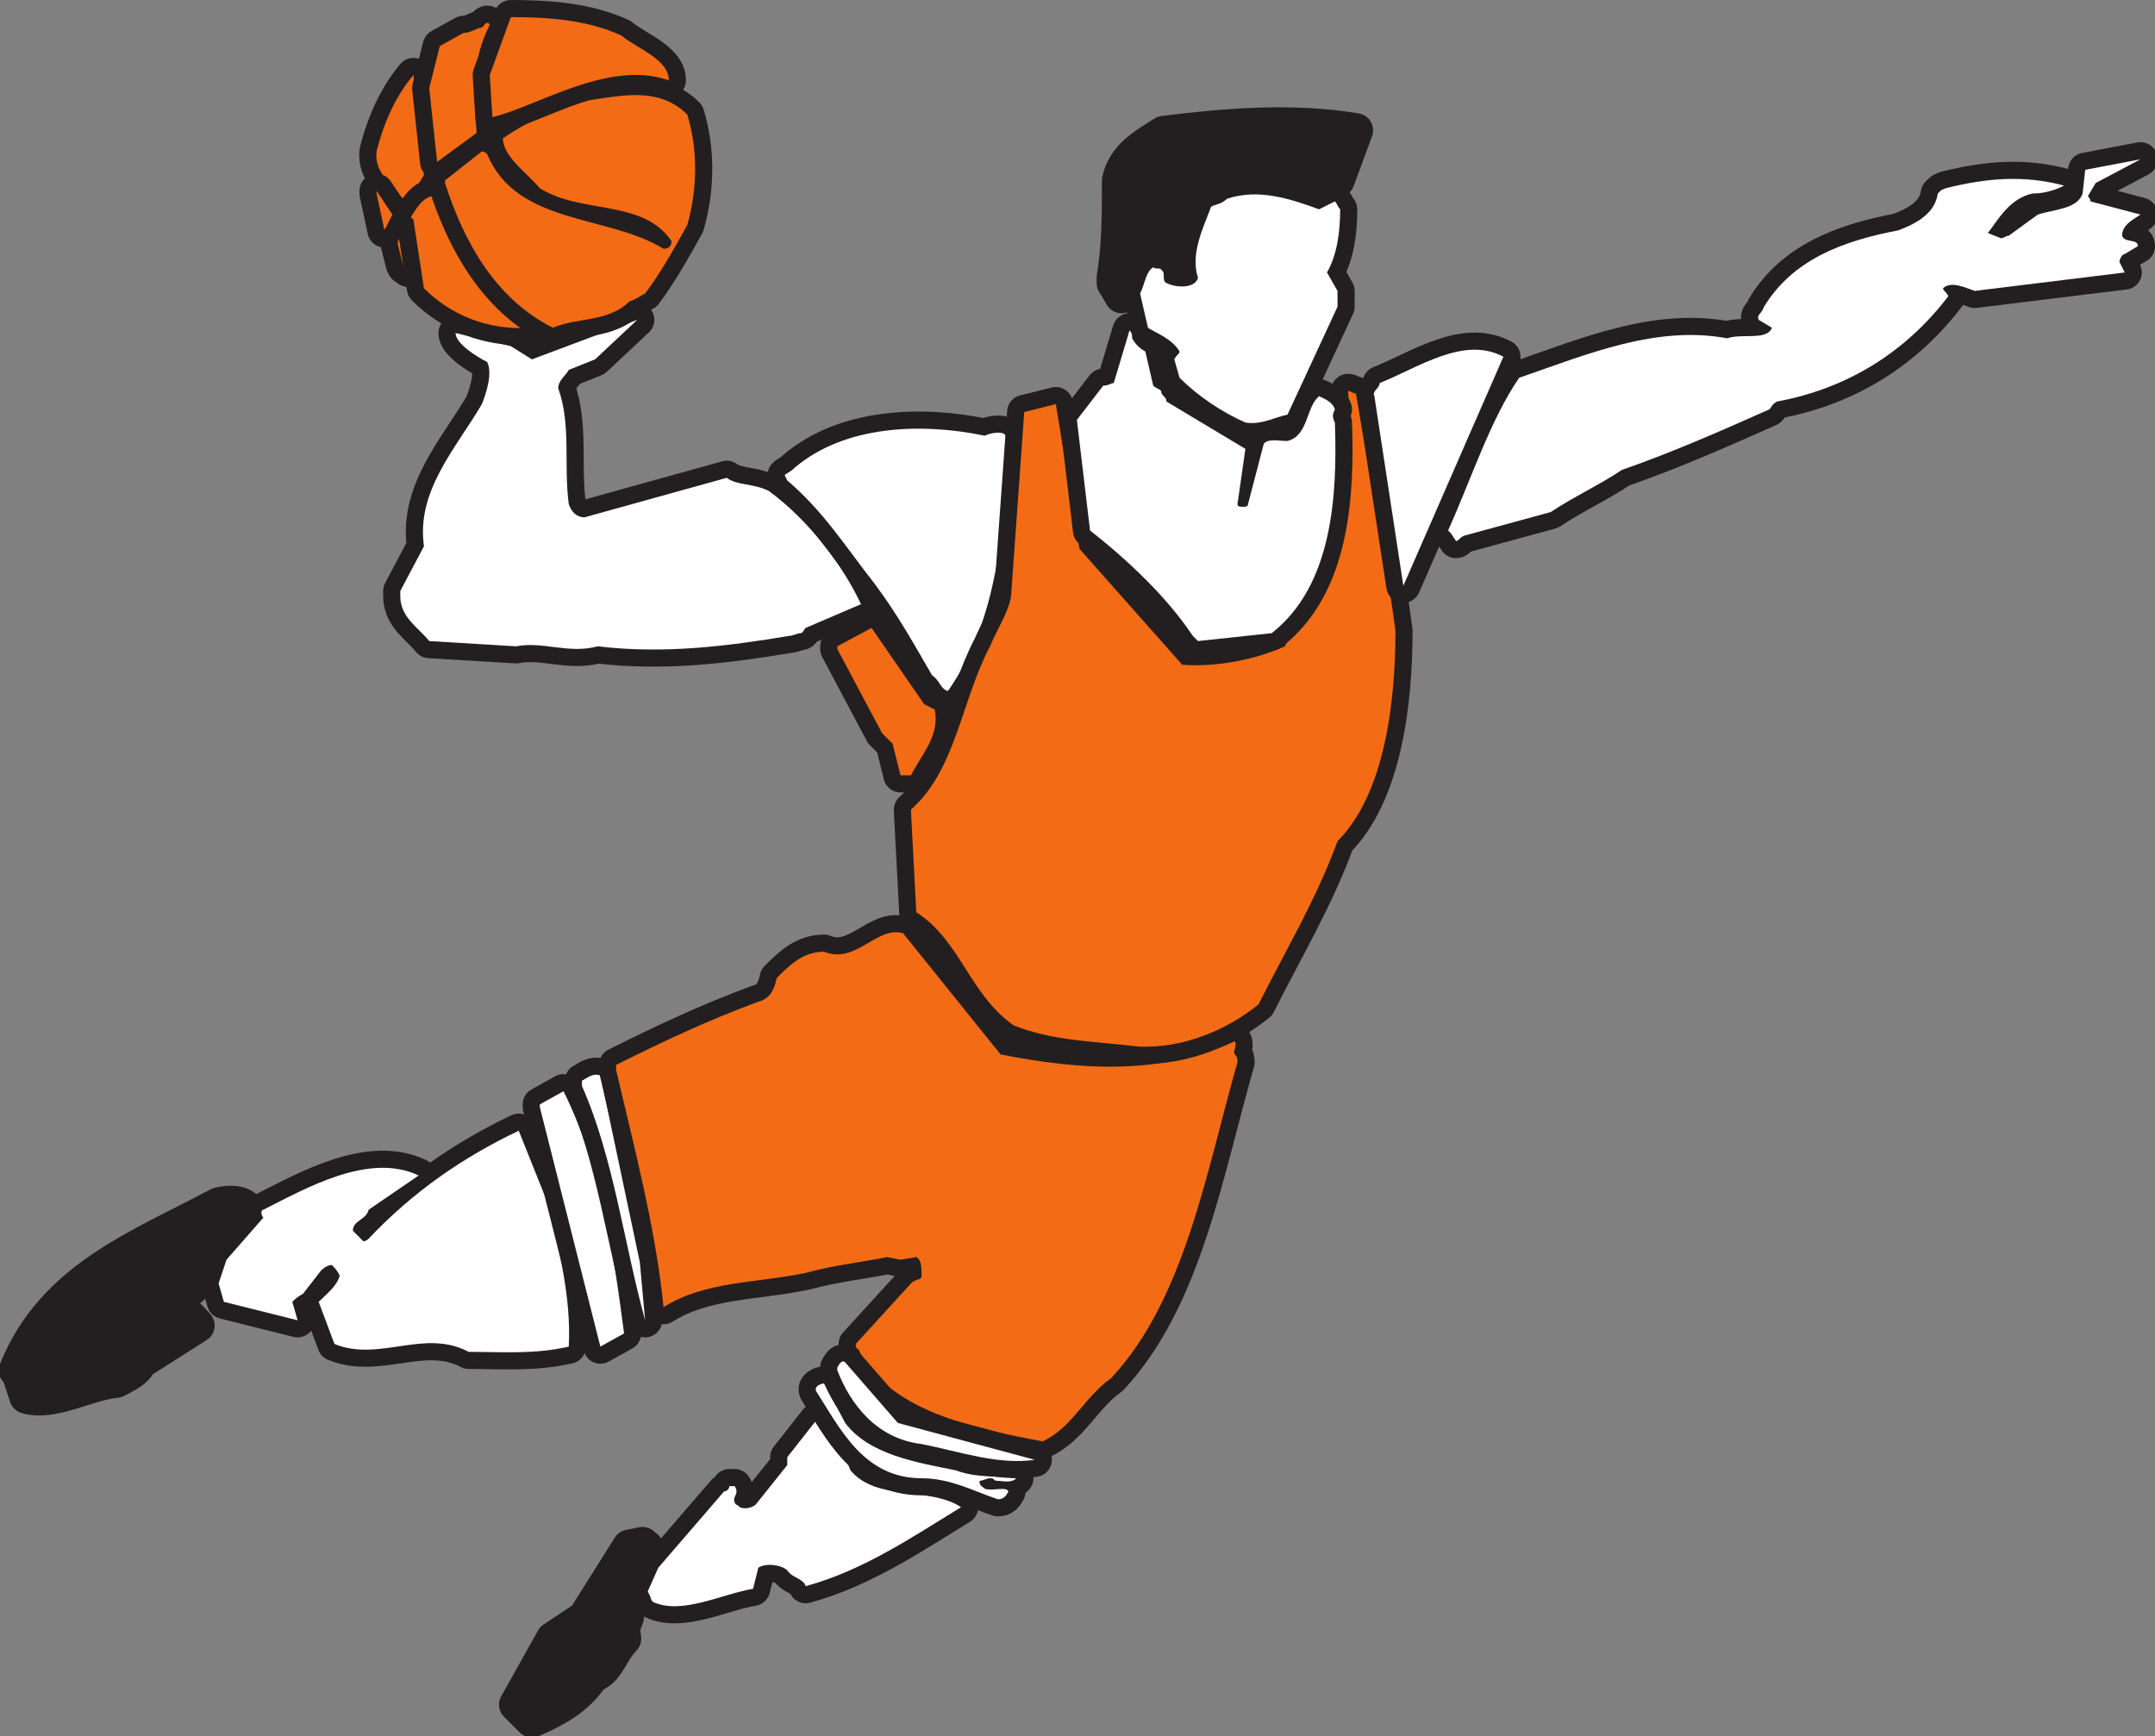 <svg xmlns="http://www.w3.org/2000/svg" width="613.901" height="494.58"><rect width="100%" height="100%" fill="#808080" stroke="none"/><path fill="none" stroke="#231f20" stroke-linecap="round" stroke-linejoin="round" stroke-miterlimit="10" stroke-width="9.75" d="m5.276 391.125 2.25 6.75c7.5 2.25 17.25-3.75 25.5-4.5 3-1.5 6-3 6.75-5.25l16.5-10.5-8.25-9c0-1.5.75-2.25 2.25-3l3.75 1.5c1.5 0 .75-2.25.75-3l1.5-3.75 1.5-1.5 12.75-14.25c-1.5-2.25-5.25-2.25-8.25-1.5-22.5 12-47.25 21-57.75 47.25zm0 0"/><path fill="#231f20" fill-rule="evenodd" d="m5.276 391.125 2.25 6.75c7.5 2.25 17.25-3.75 25.5-4.5 3-1.5 6-3 6.75-5.25l16.5-10.5-8.25-9c0-1.5.75-2.25 2.25-3l3.75 1.5c1.5 0 .75-2.25.75-3l1.5-3.75 1.5-1.5 12.75-14.25c-1.5-2.25-5.25-2.25-8.25-1.5-22.5 12-47.25 21-57.75 47.25l.75.75"/><path fill="none" stroke="#231f20" stroke-linecap="round" stroke-linejoin="round" stroke-miterlimit="10" stroke-width="9.75" d="m62.276 365.625 1.5 5.25 21 5.25-1.5-5.25c.75-.75 1.5-1.5 3-2.25l5.25-6.75s1.5-1.5 3-1.5c.75.75 1.5 1.5 2.25 3-.75 3-3.75 5.25-6 7.5l4.5 12c12.75 5.25 25.5-4.5 38.25 2.25 9.75 0 18.75.75 28.5-1.5.75-14.25-3-29.25-6.75-42.75l-7.5-18.75c-15.75 7.5-30 17.25-42.75 30.75 0 0-.75.75-1.5.75l-3-3c0-3 3.75-3 4.5-6l14.25-9.75c-14.25-6.75-32.25 3.75-44.25 9.75-.75 0-.75 1.5 0 2.25l-10.5 12zm0 0"/><path fill="#fff" fill-rule="evenodd" d="m62.276 365.625 1.5 5.25 21 5.25-1.5-5.25c.75-.75 1.5-1.5 3-2.25l5.25-6.75s1.5-1.5 3-1.5c.75.75 1.5 1.5 2.25 3-.75 3-3.75 5.25-6 7.5l4.5 12c12.75 5.25 25.5-4.5 38.25 2.25 9.75 0 18.75.75 28.5-1.5.75-14.25-3-29.25-6.75-42.75l-7.5-18.75c-15.75 7.5-30 17.25-42.75 30.75 0 0-.75.75-1.5.75l-3-3c0-3 3.75-3 4.5-6l14.25-9.75c-14.25-6.75-32.25 3.75-44.25 9.75-.75 0-.75 1.5 0 2.25l-10.5 12-2.25 6.75"/><path fill="none" stroke="#231f20" stroke-linecap="round" stroke-linejoin="round" stroke-miterlimit="10" stroke-width="9.75" d="M107.276 43.125c-.75 6 4.5 9.75 7.5 13.5 3-.75 4.5-4.5 6-6.75l-3-28.5c-4.5 5.25-8.25 12.75-10.5 21.75zm0 0"/><path fill="#f46b16" fill-rule="evenodd" d="M107.276 43.125c-.75 6 4.5 9.75 7.5 13.5 3-.75 4.5-4.5 6-6.75l-3-28.5c-4.5 5.25-8.25 12.75-10.5 21.75"/><path fill="none" stroke="#231f20" stroke-linecap="round" stroke-linejoin="round" stroke-miterlimit="10" stroke-width="9.75" d="m107.276 55.125 2.25 10.5 2.25-4.5-4.5-6.75zm0 0"/><path fill="#f46b16" fill-rule="evenodd" d="m107.276 55.125 2.25 10.5 2.25-4.5-4.5-6.75v.75"/><path fill="none" stroke="#231f20" stroke-linecap="round" stroke-linejoin="round" stroke-miterlimit="10" stroke-width="9.75" d="m113.276 69.375 1.5 6c.75 1.5 0 0 1.5 1.5l-1.5-9.75c-.75 0-1.5 1.5-1.5 2.25zm0 0"/><path fill="#f46b16" fill-rule="evenodd" d="m113.276 69.375 1.5 6c.75 1.5 0 0 1.5 1.5l-1.5-9.75c-.75 0-1.5 1.5-1.5 2.25"/><path fill="none" stroke="#231f20" stroke-linecap="round" stroke-linejoin="round" stroke-miterlimit="10" stroke-width="9.75" d="M114.026 169.875c0 6 5.25 9 8.25 12.75l24.75 1.5c7.5-1.5 15 2.25 23.25 0 18.75 2.25 36.75 0 54.75-3 .75 0 2.25-.75 3-.75s.75-.75 1.5-1.5l15.75-6.75c-5.25-11.25-15-24-26.25-32.25-4.5-2.25-9-1.5-12-3.75l-40.5 11.25c-2.25 0-3.75-1.5-4.5-3.75-1.5-11.25.75-22.5-3-33 0-2.25 2.25-3.75 3-5.25l7.5-3 12-11.25-30 11.25-6-3.75-15.75-3.75c0 3 6 6.75 9 8.25 1.5 3 0 8.25-1.5 12-7.5 12.75-18.75 24.75-16.5 40.5l-6.75 12.75zm0 0"/><path fill="#fff" fill-rule="evenodd" d="M114.026 169.875c0 6 5.25 9 8.25 12.75l24.75 1.5c7.5-1.5 15 2.25 23.25 0 18.75 2.25 36.75 0 54.75-3 .75 0 2.25-.75 3-.75s.75-.75 1.5-1.5l15.75-6.75c-5.25-11.25-15-24-26.25-32.25-4.5-2.25-9-1.5-12-3.75l-40.5 11.25c-2.25 0-3.75-1.5-4.5-3.75-1.5-11.25.75-22.5-3-33 0-2.25 2.25-3.75 3-5.25l7.5-3 12-11.25-30 11.25-6-3.75-15.75-3.75c0 3 6 6.75 9 8.25 1.5 3 0 8.25-1.5 12-7.5 12.75-18.75 24.75-16.5 40.5l-6.75 12.75v1.5"/><path fill="none" stroke="#231f20" stroke-linecap="round" stroke-linejoin="round" stroke-miterlimit="10" stroke-width="9.75" d="m117.776 62.625 3 19.5c7.5 7.5 18 12 30 11.25-5.25-3-9-7.5-14.25-11.25-5.25-8.25-9-17.25-13.5-26.25-3 .75-4.5 3.75-6 6zm0 0"/><path fill="#f46b16" fill-rule="evenodd" d="m117.776 62.625 3 19.5c7.5 7.5 18 12 30 11.25-5.25-3-9-7.5-14.25-11.25-5.25-8.25-9-17.25-13.5-26.25-3 .75-4.5 3.75-6 6l.75.75"/><path fill="none" stroke="#231f20" stroke-linecap="round" stroke-linejoin="round" stroke-miterlimit="10" stroke-width="9.75" d="m122.276 25.125 2.25 21 11.25-8.25c-.75-9.75-1.5-21 3.75-30.75-.75-1.5-1.5 0-2.25.75-1.5 0-3 1.5-5.25 1.5l-6.75 3.75zm0 0"/><path fill="#f46b16" fill-rule="evenodd" d="m122.276 25.125 2.25 21 11.25-8.25c-.75-9.75-1.5-21 3.75-30.75-.75-1.5-1.5 0-2.25.75-1.5 0-3 1.5-5.25 1.5l-6.75 3.75-3 12"/><path fill="none" stroke="#231f20" stroke-linecap="round" stroke-linejoin="round" stroke-miterlimit="10" stroke-width="9.75" d="M126.776 52.125c5.25 16.5 14.25 33 30.75 41.25 6.75-3 15.75-1.5 21.75-7.5 2.25-.75 3-1.5 4.5-2.25 4.5-6 8.25-12.75 12-19.5 3-10.5 3-21.75 0-31.5-9-9-21.75-4.5-30.75-3.75-9 3-15 6-21.75 10.5 0 5.25 6.75 9.75 10.5 14.25 12 7.5 29.25 3 37.5 15 0 1.5-.75 2.25-2.25 2.25-15.75-9.75-42-6.75-50.25-27-.75-.75-1.5-.75-1.5-.75l-10.5 8.25zm0 0"/><path fill="#f46b16" fill-rule="evenodd" d="M126.776 52.125c5.25 16.5 14.25 33 30.75 41.25 6.75-3 15.75-1.5 21.75-7.5 2.25-.75 3-1.5 4.5-2.25 4.5-6 8.25-12.75 12-19.5 3-10.5 3-21.75 0-31.5-9-9-21.75-4.5-30.75-3.75-9 3-15 6-21.75 10.5 0 5.25 6.75 9.75 10.5 14.25 12 7.5 29.25 3 37.5 15 0 1.5-.75 2.25-2.25 2.25-15.75-9.75-42-6.75-50.25-27-.75-.75-1.5-.75-1.5-.75l-10.5 8.25v.75"/><path fill="none" stroke="#231f20" stroke-linecap="round" stroke-linejoin="round" stroke-miterlimit="10" stroke-width="9.75" d="m139.526 21.375.75 12c12.75-3 33-16.5 50.25-10.5 0-6-9-9-13.5-12.75-9.75-4.5-21-5.25-31.5-5.25zm0 0"/><path fill="#f46b16" fill-rule="evenodd" d="m139.526 21.375.75 12c12.75-3 33-16.5 50.25-10.5 0-6-9-9-13.5-12.75-9.75-4.5-21-5.25-31.5-5.25l-6 16.5"/><path fill="none" stroke="#231f20" stroke-linecap="round" stroke-linejoin="round" stroke-miterlimit="10" stroke-width="9.75" d="m147.026 485.625 1.5 1.5 3 3c6.75-3 12.75-6 17.25-12.75 4.5-1.5 5.25-6.75 9-10.5 0-.75 0-1.5-.75-2.25l1.5-3.75 1.5-12 4.5-6.75c0-1.5-.75-1.5-1.5-2.25l-3.75.75-12.75 20.25-9 6zm0 0"/><path fill="#231f20" fill-rule="evenodd" d="m147.026 485.625 1.5 1.5 3 3c6.75-3 12.75-6 17.25-12.75 4.5-1.5 5.25-6.75 9-10.5 0-.75 0-1.5-.75-2.25l1.5-3.75 1.5-12 4.5-6.75c0-1.5-.75-1.5-1.5-2.25l-3.75.75-12.75 20.25-9 6-10.5 18.75"/><path fill="none" stroke="#231f20" stroke-linecap="round" stroke-linejoin="round" stroke-miterlimit="10" stroke-width="9.75" d="m153.776 315.375 17.25 68.25 6.75-3.75c-3-23.25-6.75-48-17.25-69l-6.75 3.75zm0 0"/><path fill="#fff" fill-rule="evenodd" d="m153.776 315.375 17.25 68.25 6.75-3.75c-3-23.25-6.75-48-17.25-69l-6.75 3.75v.75"/><path fill="none" stroke="#231f20" stroke-linecap="round" stroke-linejoin="round" stroke-miterlimit="10" stroke-width="9.75" d="M165.776 309.375c9 20.25 12 45 18 66.75l-1.5-16.5-11.25-53.25c-2.25-.75-3.75.75-5.25 1.5v1.5zm0 0"/><path fill="#fff" fill-rule="evenodd" d="M165.776 309.375c9 20.25 12 45 18 66.75l-1.5-16.5-11.25-53.25c-2.25-.75-3.75.75-5.25 1.5v1.5"/><path fill="none" stroke="#231f20" stroke-linecap="round" stroke-linejoin="round" stroke-miterlimit="10" stroke-width="9.75" d="M175.526 304.875c5.25 22.5 11.25 45 13.5 67.5 12-7.5 26.25-6.75 40.5-9.75 8.25-2.25 15.75-3 23.25-4.5l3.75.75 4.5-.75c1.5.75 1.5 3 1.5 5.25 0 1.5-1.5.75-3 2.25l-15.75 17.25s0 1.5.75 1.5c8.25 17.25 32.25 22.5 52.5 26.25 8.25-3.75 12-12.75 19.5-18 21-22.5 27-58.5 36-90 0-.75 0-1.5-.75-2.25s.75-2.25 0-3.75c-21 9.75-44.25 8.25-66.75 3.75l-27.75-34.5c-7.5-2.25-13.5 9-22.5 5.25-6 0-9.75 3.75-13.5 7.5-.75 3.75-2.25 6-5.25 6.75-14.25 5.25-27 11.25-40.5 18v1.5zm0 0"/><path fill="#f46b16" fill-rule="evenodd" d="M175.526 304.875c5.25 22.5 11.25 45 13.5 67.5 12-7.5 26.25-6.75 40.5-9.75 8.25-2.25 15.75-3 23.25-4.5l3.75.75 4.5-.75c1.5.75 1.5 3 1.5 5.25 0 1.5-1.5.75-3 2.25l-15.75 17.25s0 1.5.75 1.5c8.25 17.25 32.25 22.5 52.5 26.25 8.25-3.75 12-12.75 19.5-18 21-22.5 27-58.5 36-90 0-.75 0-1.5-.75-2.25s.75-2.25 0-3.75c-21 9.75-44.25 8.25-66.75 3.75l-27.75-34.5c-7.5-2.25-13.5 9-22.5 5.25-6 0-9.75 3.75-13.5 7.5-.75 3.75-2.25 6-5.25 6.75-14.25 5.25-27 11.25-40.5 18v1.5"/><path fill="none" stroke="#231f20" stroke-linecap="round" stroke-linejoin="round" stroke-miterlimit="10" stroke-width="9.75" d="M185.276 454.875s0 .75.75 1.5c8.25 3.75 19.5-2.25 28.5-3.75l1.5-6c2.25-1.5 6.75-.75 8.25.75 1.5 2.25 4.5 2.25 5.25 4.5 16.5-4.5 30.75-14.25 44.25-22.5-9-6-24-1.5-31.5-10.5-2.25-6-6-9.75-9.75-14.25l-8.25 10.5v2.25l-9 11.25c-.75.75-3 1.5-4.5.75-.75-.75-1.5-.75-1.5-1.5-.75-1.5 1.5-2.25 0-4.5h-1.5c0 .75-.75 1.5-1.5 1.5l-18.75 21.75-3 6.75zm0 0"/><path fill="#fff" fill-rule="evenodd" d="M185.276 454.875s0 .75.75 1.5c8.25 3.75 19.5-2.25 28.5-3.75l1.5-6c2.25-1.5 6.75-.75 8.25.75 1.5 2.25 4.5 2.25 5.25 4.5 16.5-4.5 30.75-14.25 44.25-22.5-9-6-24-1.5-31.5-10.5-2.25-6-6-9.75-9.75-14.25l-8.25 10.5v2.25l-9 11.25c-.75.75-3 1.5-4.5.75-.75-.75-1.5-.75-1.5-1.5-.75-1.5 1.5-2.25 0-4.5h-1.5c0 .75-.75 1.5-1.5 1.5l-18.75 21.75-3 6.75.75 1.5"/><path fill="none" stroke="#231f20" stroke-linecap="round" stroke-linejoin="round" stroke-miterlimit="10" stroke-width="9.75" d="M224.276 136.875c10.5 9 16.5 18.75 24.75 29.25 6.75 9 11.25 17.25 16.5 26.25 2.25 1.5 2.25 3.75 4.5 4.5 14.25-20.25 16.5-47.25 16.5-72.75-.75-1.5-4.5-.75-6 0-18-3.75-39.75-3-54 9-1.5 1.5-2.25 1.5-3 2.25zm0 0"/><path fill="#fff" fill-rule="evenodd" d="M224.276 136.875c10.5 9 16.5 18.75 24.75 29.25 6.75 9 11.25 17.25 16.5 26.25 2.25 1.5 2.25 3.75 4.5 4.5 14.25-20.25 16.5-47.25 16.5-72.75-.75-1.5-4.5-.75-6 0-18-3.75-39.75-3-54 9-1.5 1.5-2.25 1.5-3 2.25l.75 1.5"/><path fill="none" stroke="#231f20" stroke-linecap="round" stroke-linejoin="round" stroke-miterlimit="10" stroke-width="9.75" d="M232.526 396.375c6.75 10.5 13.5 24.75 30 24.75 8.25 0 15 3.75 21.75 6 1.5 0 2.25-.75 3-2.25-.75-1.5-4.5 0-6.75-.75-.75-.75-1.5-.75-1.5-2.25.75 0 2.25-.75 3-.75 1.5 0 .75.75 2.25.75s3.75.75 5.25-.75c-5.25-.75-11.25 0-17.25-2.25-11.25-2.25-24.75-4.5-31.5-13.5l-6-11.25c-.75 0-3 .75-2.25 2.25zm0 0"/><path fill="#fff" fill-rule="evenodd" d="M232.526 396.375c6.75 10.5 13.5 24.75 30 24.75 8.25 0 15 3.75 21.75 6 1.5 0 2.25-.75 3-2.25-.75-1.5-4.5 0-6.75-.75-.75-.75-1.5-.75-1.5-2.25.75 0 2.25-.75 3-.75 1.5 0 .75.75 2.25.75s3.75.75 5.25-.75c-5.25-.75-11.25 0-17.25-2.25-11.25-2.25-24.75-4.5-31.5-13.5l-6-11.25c-.75 0-3 .75-2.25 2.25"/><path fill="none" stroke="#231f20" stroke-linecap="round" stroke-linejoin="round" stroke-miterlimit="10" stroke-width="9.75" d="m238.526 184.875 12.75 24 3 3 2.25 9h3c3-6 8.25-11.25 6.75-18.75l-3-1.5-15-21.75-9.75 5.25zm0 0"/><path fill="#f46b16" fill-rule="evenodd" d="m238.526 184.875 12.75 24 3 3 2.25 9h3c3-6 8.25-11.25 6.75-18.75l-3-1.5-15-21.75-9.75 5.25v.75"/><path fill="none" stroke="#231f20" stroke-linecap="round" stroke-linejoin="round" stroke-miterlimit="10" stroke-width="9.75" d="M238.526 390.375c3.75 9.75 11.25 19.5 24 21 11.25 2.25 21.75 6 32.25 4.5l-39-10.5-15-17.25c-.75-.75-1.5 0-2.25 1.5zm0 0"/><path fill="#fff" fill-rule="evenodd" d="M238.526 390.375c3.75 9.75 11.25 19.5 24 21 11.25 2.25 21.75 6 32.25 4.5l-39-10.5-15-17.25c-.75-.75-1.5 0-2.25 1.5v.75"/><path fill="none" stroke="#231f20" stroke-linecap="round" stroke-linejoin="round" stroke-miterlimit="10" stroke-width="9.75" d="m259.526 231.375 1.5 28.5c12.75 8.25 15 23.25 27.75 32.25 11.25 4.5 23.25 4.5 35.25 6 13.5.75 26.25-5.25 34.5-12 7.5-15 16.5-30 22.5-46.5 13.5-13.5 16.5-39.75 16.5-60-3-22.5-7.5-45-11.25-67.5-.75 0-1.5-.75-2.25-.75 1.5 23.25.75 51.75-15 68.25-1.5 1.5-2.25 3-3 4.5-8.25 3.75-19.5 6-29.25 5.25l-29.25-33-6.75-41.25-9 2.25-3.75 52.5c-.75 4.5-3.75 9-6 14.25-8.25 15.75-9.75 35.25-22.5 46.5zm0 0"/><path fill="#f46b16" fill-rule="evenodd" d="m259.526 231.375 1.5 28.5c12.75 8.25 15 23.25 27.75 32.25 11.25 4.5 23.25 4.5 35.25 6 13.5.75 26.25-5.25 34.5-12 7.5-15 16.5-30 22.5-46.5 13.5-13.5 16.5-39.75 16.5-60-3-22.5-7.5-45-11.25-67.5-.75 0-1.5-.75-2.25-.75 1.5 23.25.75 51.75-15 68.25-1.5 1.5-2.25 3-3 4.5-8.25 3.75-19.5 6-29.25 5.25l-29.25-33-6.75-41.25-9 2.25-3.75 52.5c-.75 4.5-3.75 9-6 14.25-8.25 15.75-9.75 35.25-22.5 46.5v.75"/><path fill="none" stroke="#231f20" stroke-linecap="round" stroke-linejoin="round" stroke-miterlimit="10" stroke-width="9.75" d="m306.776 119.625 3.75 31.5c10.5 8.25 21.75 18.75 29.25 30l1.5 1.5 21-2.25c17.25-13.5 18.75-39 18-60-.75-1.5-.75-2.25 0-3.75-.75-2.25-3-3-4.5-3.75-3.75 3-3 11.25-9 12.75-3 0-5.25-.75-6.75.75l-4.5 17.25c0 .75-.75.75-1.5.75s-1.5 0-1.5-.75l2.25-15.75-22.5-13.5c0-1.5-1.5-1.5-1.5-3-.75-.75-1.5-.75-2.25-1.5l-2.25-9.75c-1.5-.75-3-2.25-3.75-3.75 0-.75 0-1.5-.75-2.25l-4.5 15c-.75 0-1.5.75-3 .75zm0 0"/><path fill="#fff" fill-rule="evenodd" d="m306.776 119.625 3.75 31.5c10.5 8.25 21.75 18.75 29.25 30l1.5 1.5 21-2.25c17.25-13.5 18.75-39 18-60-.75-1.5-.75-2.25 0-3.75-.75-2.25-3-3-4.5-3.75-3.75 3-3 11.25-9 12.75-3 0-5.25-.75-6.75.75l-4.5 17.25c0 .75-.75.75-1.5.75s-1.5 0-1.5-.75l2.25-15.75-22.5-13.5c0-1.5-1.5-1.5-1.5-3-.75-.75-1.5-.75-2.25-1.5l-2.25-9.75c-1.5-.75-3-2.25-3.75-3.75 0-.75 0-1.5-.75-2.25l-4.5 15c-.75 0-1.5.75-3 .75l-7.5 9.75"/><path fill="none" stroke="#231f20" stroke-linecap="round" stroke-linejoin="round" stroke-miterlimit="10" stroke-width="9.75" d="M317.276 79.125v1.5l2.25 3.75 5.25-12c0-1.5.75-1.5 2.25-1.5l9 1.5 3-15c6.75-5.25 18-6.75 27.75-6.75 3.75 3 9 2.25 12.75 2.25l1.5-1.5 5.25-14.25c-18-3-36.75-1.5-54.75.75-6 3.75-11.25 6.75-12.75 13.5 0 9.75 0 18.75-1.5 27.75zm0 0"/><path fill="#231f20" fill-rule="evenodd" d="M317.276 79.125v1.5l2.25 3.75 5.25-12c0-1.5.75-1.5 2.25-1.5l9 1.5 3-15c6.75-5.25 18-6.75 27.75-6.75 3.75 3 9 2.25 12.75 2.25l1.5-1.5 5.25-14.25c-18-3-36.75-1.5-54.75.75-6 3.75-11.25 6.75-12.75 13.5 0 9.75 0 18.75-1.5 27.75"/><path fill="none" stroke="#231f20" stroke-linecap="round" stroke-linejoin="round" stroke-miterlimit="10" stroke-width="9.75" d="m324.776 83.625 2.25 9.75c2.25 1.5 6.75 3 9 6.75 0 .75-.75.75-1.5 2.25l1.5 5.25c5.25 5.25 12 9.75 18.75 12.75 4.5.75 8.25-1.5 12-2.25l14.25-30.75v-4.5l-3-5.25c3-5.25 3.75-12 3.75-18-.75-.75-.75-1.5-1.5-2.25l-4.5 2.25c-8.25-3-17.25-6-26.25-3-1.5 1.5-3 1.5-4.5 2.25-2.25 6-6 13.5-3.75 20.25-.75 3-6 3-9 1.5-1.5-.75 0-3-1.5-3.75 0-.75-1.5 0-2.25-.75-2.25 1.5-2.25 4.5-3.75 7.5zm0 0"/><path fill="#fff" fill-rule="evenodd" d="m324.776 83.625 2.25 9.75c2.25 1.5 6.75 3 9 6.75 0 .75-.75.75-1.5 2.25l1.5 5.25c5.25 5.25 12 9.75 18.75 12.75 4.5.75 8.25-1.5 12-2.25l14.25-30.75v-4.5l-3-5.25c3-5.25 3.75-12 3.75-18-.75-.75-.75-1.5-1.5-2.25l-4.5 2.25c-8.25-3-17.25-6-26.25-3-1.5 1.5-3 1.5-4.5 2.25-2.25 6-6 13.5-3.75 20.25-.75 3-6 3-9 1.5-1.5-.75 0-3-1.5-3.75 0-.75-1.5 0-2.25-.75-2.25 1.5-2.25 4.5-3.75 7.5"/><path fill="none" stroke="#231f20" stroke-linecap="round" stroke-linejoin="round" stroke-miterlimit="10" stroke-width="9.75" d="m391.526 112.875 8.25 54 28.5-65.25c-11.25-6-24 3-35.25 7.5 0 1.5-2.25 2.25-1.5 3.75zm0 0"/><path fill="#fff" fill-rule="evenodd" d="m391.526 112.875 8.25 54 28.5-65.25c-11.25-6-24 3-35.25 7.5 0 1.5-2.25 2.25-1.5 3.75"/><path fill="none" stroke="#231f20" stroke-linecap="round" stroke-linejoin="round" stroke-miterlimit="10" stroke-width="9.75" d="m413.276 151.875 1.5 2.25c.75 0 .75-.75 2.25-1.5l24.75-6.75c6.75-4.5 13.5-7.5 20.25-12 15-5.25 28.5-11.25 42-17.25.75-.75.75-1.5 2.25-2.25 20.25-3.75 36.75-14.25 48.75-30-.75-1.5-1.5-1.5-1.5-2.25 2.25-2.25 6.75 0 9 .75l42.75-5.25-1.5-3c0-.75.75-2.25 1.5-2.25l3.75-2.25c0-2.25-3.75-.75-4.5-3 0-3 3-4.5 5.25-6l-14.25-3.75s0-.75-.75-1.5l2.25-3.75 12.75-6.75-15.75 3-.75 6.75c-1.5 4.5-8.25 4.5-12.75 6l-8.25 6c-.75 0-1.5.75-2.25.75l-3.75-1.5c3-3.75 6-9.75 12.75-11.25 3 0 6-.75 9-2.25-11.25-3-21.75-2.25-33.75.75-1.5.75-.75 0-2.25 1.5-.75 5.25-5.25 8.25-11.25 10.5-15.75 3-30 8.25-38.25 21.75-.75 2.25-2.25 2.25-1.5 3.75l3.75 2.25c-1.5 3.75-8.25 1.5-12.75 3-20.25-3.75-39.75 4.5-59.25 11.25-8.25 12-13.5 28.5-20.25 43.5zm0 0"/><path fill="#fff" fill-rule="evenodd" d="m413.276 151.875 1.5 2.25c.75 0 .75-.75 2.25-1.5l24.75-6.75c6.75-4.5 13.5-7.5 20.25-12 15-5.25 28.5-11.25 42-17.25.75-.75.75-1.5 2.25-2.25 20.25-3.75 36.75-14.25 48.75-30-.75-1.5-1.5-1.5-1.5-2.25 2.25-2.25 6.75 0 9 .75l42.75-5.25-1.5-3c0-.75.75-2.25 1.5-2.25l3.75-2.25c0-2.25-3.75-.75-4.5-3 0-3 3-4.5 5.25-6l-14.25-3.75s0-.75-.75-1.5l2.25-3.75 12.75-6.75-15.75 3-.75 6.75c-1.5 4.5-8.25 4.5-12.75 6l-8.25 6c-.75 0-1.5.75-2.25.75l-3.75-1.5c3-3.75 6-9.75 12.75-11.25 3 0 6-.75 9-2.25-11.25-3-21.75-2.25-33.75.75-1.5.75-.75 0-2.25 1.5-.75 5.25-5.25 8.25-11.25 10.5-15.75 3-30 8.25-38.25 21.75-.75 2.25-2.25 2.25-1.5 3.75l3.75 2.25c-1.5 3.75-8.25 1.5-12.75 3-20.25-3.75-39.75 4.5-59.25 11.25-8.25 12-13.5 28.5-20.25 43.5l.75.75"/></svg>
